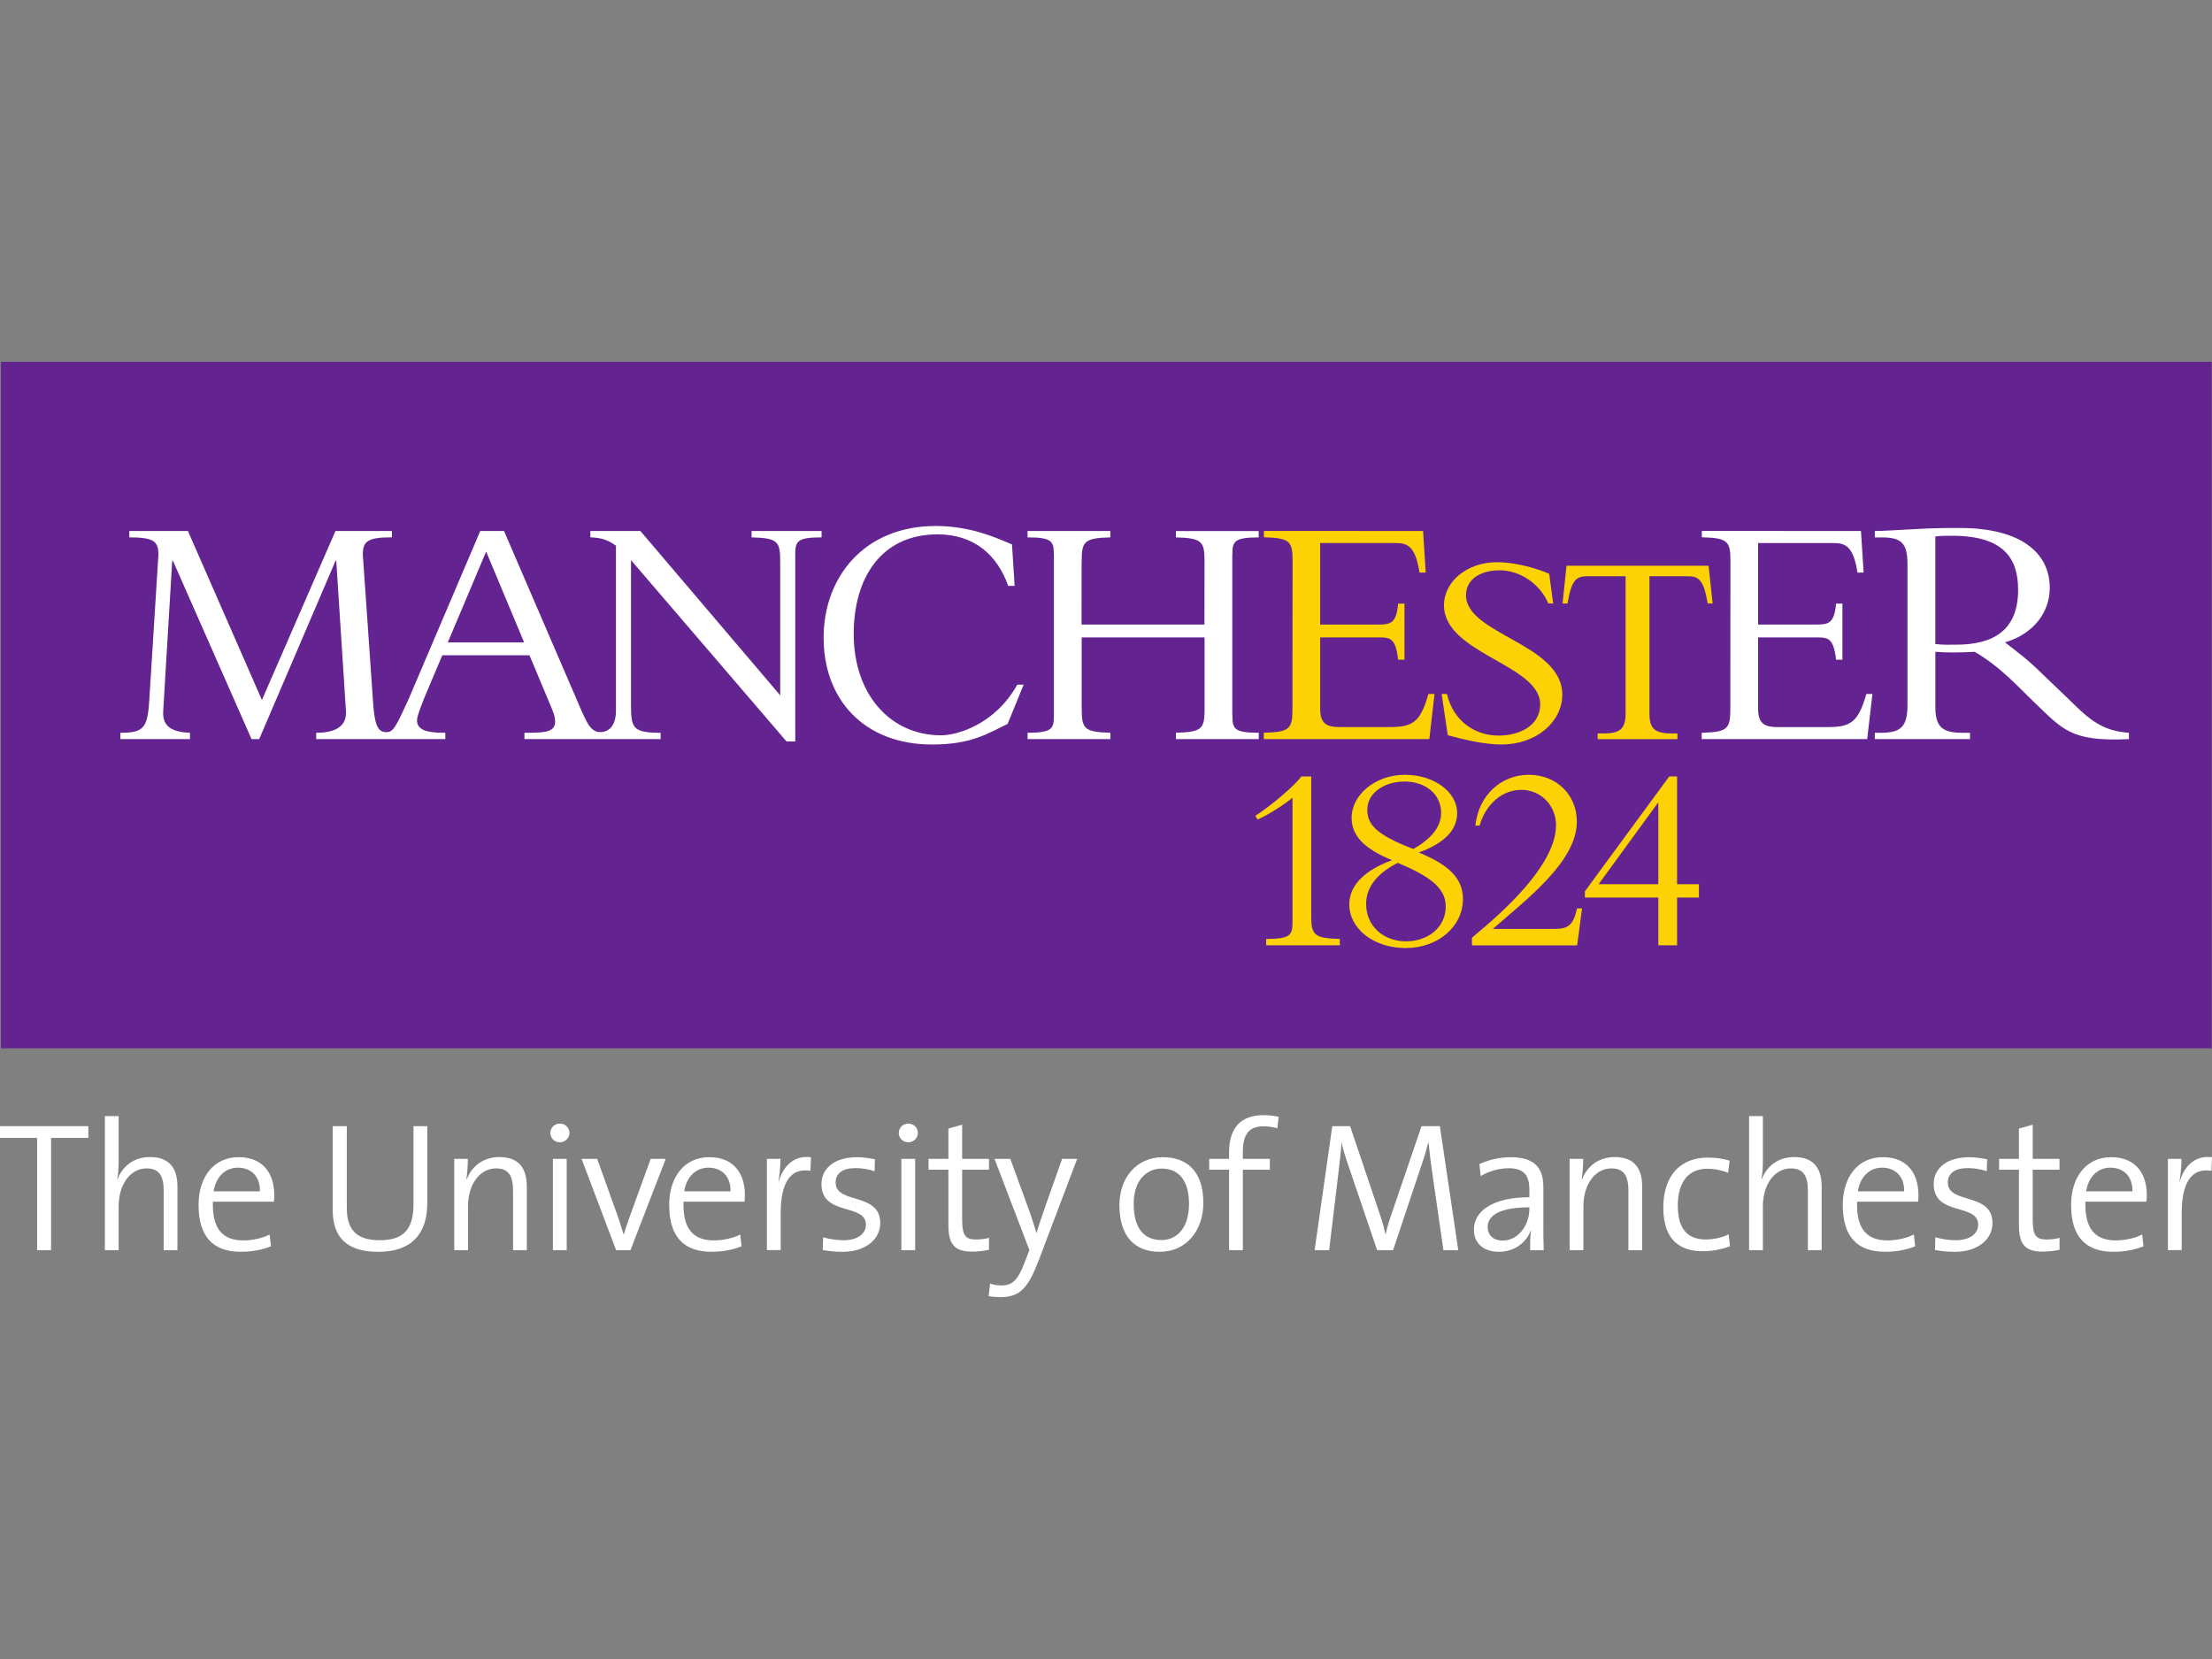 <svg viewBox="0 0 1024 768" xmlns="http://www.w3.org/2000/svg" id="Grupo_720"><rect x="0" y="0" width="1024" height="768" fill="#808080" stroke="none"/><defs><style>.cls-1{fill:#fcd205;}.cls-1,.cls-2,.cls-3{stroke-width:0px;}.cls-2{fill:#632390;}.cls-3{fill:#fff;}</style></defs><g id="university-of-manchester-logo"><g id="g10"><path d="M.45,485.3h1023.43V167.5H.45v317.8Z" class="cls-2" id="path12"></path><path d="M650.19,361.79c-9.28,0-17.22,5.27-17.22,13.02,0,6.78,3.8,11.46,21.3,18.21,7.53-4.29,12.87-9.7,12.87-16.72,0-8.88-7.53-14.51-16.95-14.51ZM647.1,399.44c-9.17,4.55-14.68,10.98-14.68,18.99,0,10.47,8.2,17.34,18.43,17.34s18.42-6.5,18.42-16.11c0-8.25-6.58-13.7-22.18-20.21M656.8,394.66c14.12,5.77,20.43,12.06,20.43,21.54,0,12.81-11.58,22.67-26.5,22.67s-26.1-8.99-26.1-20.2c0-8.63,6.72-15.66,19.78-20.47-12.65-5.18-18.71-11.2-18.71-19.57,0-10.84,11.18-19.96,24.63-19.96s24.22,7.87,24.22,17.73c0,7.88-5.9,13.93-17.74,18.25M767.69,371.4l-27.65,37.93h27.65v-37.93ZM733.69,415.49v-2.85l39.05-53.2h3.63v49.89h10.11v6.17h-10.11v22.13h-8.68v-22.13h-34M586.14,437.62v-2.96c11.63,0,12.18-1.99,12.18-8.04h.02v-57.34c-4.14,3.45-11.36,8.01-16.18,10.12l-1.03-1.73c7.5-4.8,18.25-14.05,21.35-18.24h4.52v65.52c.15,7.91,1.66,9.43,13.25,9.71v2.96h-34.11ZM732.39,420.51h-2.32c-1.67,7.44-3.83,9.4-9.94,9.52h-29.08c15.34-13.48,38.92-31.07,38.92-49.7,0-12.36-9.42-21.66-22.25-21.66s-23.27,9.55-24.72,23.5h1.95c2.81-9.92,10.54-16.53,19.22-16.53,9.19,0,16.16,7.24,16.16,16.42,0,21.96-35.76,48.98-38.92,52.07v3.5h48.65v.02s.01-.02.01-.02h.03l1.03-7.59h-.02l1.27-9.52ZM657.14,265.07c-1.99-12.79-5.92-13.68-11.39-13.68h-34.61v37.73h27.1c5.58,0,8.22-.71,8.99-9.69h2.94v25.97h-2.94c-1.24-10.99-4.19-10.32-10.55-10.32h-25.53v33c0,7.13,3.28,8.51,9,8.51h23.22c10.66,0,14.17-2.28,17.9-15.34h2.82l-2.42,20.91h-76.63v-2.94c12.41-.31,13.27-2.01,13.27-11.46l.06-67.57c0-9.46-.87-11.16-13.27-11.46v-2.95l73.69.04,1.21,19.25h-2.84ZM725.17,261.91h65.78l1.88,17.47h-2.28c-1.9-11.18-4.25-12.62-9.32-12.62h-17.65v63.48c0,6.85,2.3,9.28,10.03,9.28h2.91v2.67h-36.91v-2.67h2.9c7.73,0,10.03-2.42,10.03-9.28v-63.48h-17.64c-5.08,0-7.35,1.38-9.26,12.64h-2.28l1.82-17.48ZM678.65,275.53c0-7.18,6.43-11.52,15.64-11.52s18.57,6.13,22.48,15.37h2.24l-1.84-13.73c-4.8-2.19-15.09-5.39-24.14-5.39-14.25,0-24.58,9.25-24.58,19.91,0,22.44,44.55,27.44,44.55,45.89,0,10.13-9.91,14.46-19.26,14.46-10.92,0-20.93-6.63-23.91-19.27h-2.45l2.84,19.1c7.22,2.01,17.05,4.3,24.78,4.3,16.33,0,28.22-10.54,28.22-23.11,0-23.6-44.57-27.82-44.57-46.02" class="cls-1" id="path14"></path><path d="M905.57,298.44c-3.57,0-5.92.15-9.65-.31v-49.8c2.81-.31,4.84-.31,7.77-.31,24,0,30.55,10.56,30.55,25.05,0,18.69-11.38,25.37-28.68,25.37ZM958.22,324.22l-12.3-11.78c-7.33-7.32-11.99-10.54-17.75-15.07,12.78-3.74,20.73-13.55,20.73-25.23,0-15.89-12.92-27.73-41.74-27.73-10.14,0-13.25.15-19.63.48-6.38.31-15.89.94-19.63.94v2.96h3.42c9.04,0,11.71,2.79,11.71,12.46v65.03c0,10.44-3.28,12.94-12.47,12.94h-2.65v2.94h44.07v-2.94h-3.57c-8.74,0-12.47-2.34-12.47-11.69v-25.8c2.5.17,4.52.31,7.95.31,4.09,0,6.56-.14,10.25-.29,11.87,6.79,21.15,17.24,26.66,22.47,14.2,13.53,17.51,19.19,44.76,17.94v-2.94c-11.97-.78-18.12-5.8-27.33-15h0ZM905.57,298.44c-3.57,0-5.92.15-9.65-.31v-49.8c2.81-.31,4.84-.31,7.77-.31,24,0,30.55,10.56,30.55,25.05,0,18.69-11.38,25.37-28.68,25.37ZM958.22,324.22l-12.3-11.78c-7.33-7.32-11.99-10.54-17.75-15.07,12.78-3.74,20.73-13.55,20.73-25.23,0-15.89-12.92-27.73-41.74-27.73-10.14,0-13.25.15-19.63.48-6.38.31-15.89.94-19.63.94v2.96h3.42c9.04,0,11.71,2.79,11.71,12.46v65.03c0,10.44-3.28,12.94-12.47,12.94h-2.65v2.94h44.07v-2.94h-3.57c-8.74,0-12.47-2.34-12.47-11.69v-25.8c2.5.17,4.52.31,7.95.31,4.09,0,6.56-.14,10.25-.29,11.87,6.79,21.15,17.24,26.66,22.47,14.2,13.53,17.51,19.19,44.76,17.94v-2.94c-11.97-.78-18.12-5.8-27.33-15h0ZM433.06,243.49c16.26,0,28.2,5.46,35.43,8.56l1.21,19.18h-2.96c-5.1-14.42-15.86-23.86-32.76-23.86-25.87,0-38.77,20.01-38.77,46.05,0,28.04,16.93,46.98,40.49,46.98,7.05,0,24.7-4.69,35.24-23.45h2.93l-7.41,18.18c-9.23,4.41-16.67,9.53-34.95,9.53-31.45,0-50.23-20.76-50.23-49.42s19.39-51.74,51.78-51.74ZM582.72,339.22v2.93h-38.33v-2.93c11.69-.29,13.12-1.84,13.24-9.96v-34.18h-56.89v32.67h.02c0,9.44.87,11.15,13.26,11.46v2.94h-38.33v-2.94c11.62,0,12.17-2.02,12.17-8.05h.02v-74.34h-.03c0-6.05-.55-8.06-12.17-8.06v-2.94h38.33v2.94c-12.39.31-13.27,2.01-13.27,11.46h-.03l-.03,28.91h56.9l.03-30.24c-.11-8.25-1.49-9.83-13.25-10.12v-2.94h38.33v2.94c-11.61,0-12.18,2-12.18,8.05h-.04v74.34h.06c0,6.04.55,8.07,12.19,8.07ZM207.29,297.41l17.76-42.07,17.59,42.07h-35.35ZM347.93,245.82v2.94c12.39.31,13.25,2.01,13.25,11.46v61.66l-64.72-76.07h-23.17v2.94c5.41.15,8.3,1.38,11.86,3.86v76.22c0,5.88-2.25,10.08-7.45,10.08-4.14,0-6.06-4.57-8.31-9.46l-36.06-83.64h-11l-33.28,78.08c-5.95,12.96-7.02,15.05-10.23,15.05-4.02,0-5.44-3.58-6.12-13.98l-4.73-68.17c0-6.04,1.83-8.05,13.46-8.05v-2.94h-26.13l-34.05,78.25-34.24-78.23h-27.15v2.94c11.62,0,13.47,2,13.47,8.05l-4.13,65.84c-.78,14.09-2.17,16.58-13.49,16.58v2.93h32.24v-2.93c-6.98-.32-12.86-2.01-12.4-9.91l4.18-69.72h.33l36.39,82.55h3.55l35.34-82.55h.32l4.48,69.4c.63,8.22-6.51,10.23-13.78,10.23v2.93h59.8v-2.93h-.56c-8.52,0-12.55-1.55-12.55-5.74,0-2.17,2.02-6.81,3.1-9.77l8.6-20.37h40.37l10.15,24.25c.61,1.55,1.7,3.88,1.7,6.35,0,4.34-3.25,5.28-12.08,5.28h-2.11v2.93h63.05v-2.93c-13.18,0-13.72-2.32-13.72-13.48v-66.45l72.01,83.95h4.03v-86.44c0-6.04.56-8.05,12.19-8.05v-2.94h-32.42ZM862.73,265.07l-1.23-19.25-73.68-.04v2.95c12.4.29,13.25,1.99,13.25,11.46l-.05,67.57c0,9.44-.87,11.15-13.26,11.46v2.94h76.61l2.44-20.91h-2.82c-3.75,13.06-7.22,15.34-17.9,15.34h-23.2c-5.75,0-9.01-1.39-9.01-8.51v-33h25.55c6.34,0,9.3-.67,10.54,10.32h2.94v-25.97h-2.94c-.79,8.98-3.42,9.69-8.99,9.69h-27.1v-37.73h34.6c5.49,0,9.41.89,11.41,13.68h2.84" class="cls-3" id="path16"></path><path d="M23.64,526.77v51.96h-6.46v-51.96H0v-5.44h40.9v5.44h-17.27" class="cls-3" id="path18"></path><path d="M75.77,578.73v-27.38c0-6.63-1.79-10.46-7.91-10.46-7.57,0-12.93,7.48-12.93,17.52v20.33h-6.38v-62.08h6.38v20.66c0,2.81-.17,6.3-.68,8.42l.17.09c2.47-6.21,7.74-10.2,15.05-10.2,9.7,0,12.67,6.12,12.67,13.61v29.51h-6.37" class="cls-3" id="path20"></path><path d="M126.79,556.28h-28.23c-.43,12.67,4.59,17.94,14.03,17.94,4.42,0,9.1-1.1,12.24-2.72l.6,5.44c-3.91,1.62-8.67,2.55-13.95,2.55-12.75,0-19.56-6.89-19.56-21.69,0-12.67,6.8-22.11,18.54-22.11s16.5,8.08,16.5,17.43c0,.77,0,1.87-.17,3.15ZM110.13,540.55c-5.95,0-10.21,4.34-11.23,10.97h21.43c.17-6.55-3.74-10.97-10.2-10.97" class="cls-3" id="path22"></path><path d="M175.18,579.5c-17.77,0-21.18-9.95-21.18-19.81v-38.35h6.55v37.75c0,8.25,2.72,15.05,15.14,15.05,10.54,0,15.73-4.42,15.73-16.67v-36.14h6.38v35.63c0,14.71-7.74,22.54-22.62,22.54" class="cls-3" id="path24"></path><path d="M237.51,578.73v-27.38c0-6.63-1.79-10.46-7.91-10.46-7.57,0-12.93,7.48-12.93,17.52v20.33h-6.38v-42.26h6.29c0,2.72-.25,6.8-.68,9.35l.17.09c2.38-6.12,7.74-10.29,15.14-10.29,9.7,0,12.67,6.12,12.67,13.61v29.51h-6.38" class="cls-3" id="path26"></path><path d="M259.2,528.81c-2.47,0-4.42-1.86-4.42-4.33s1.95-4.34,4.42-4.34,4.42,1.96,4.42,4.34-2.04,4.33-4.42,4.33ZM255.96,578.73v-42.26h6.38v42.26h-6.38" class="cls-3" id="path28"></path><path d="M291.85,578.73h-6.64l-15.98-42.26h7.23l9.87,27.55c.85,2.63,1.61,5.02,2.38,7.48h.08c.68-2.29,1.45-4.85,2.3-7.14l10.12-27.89h6.98l-16.33,42.26" class="cls-3" id="path30"></path><path d="M344.65,556.28h-28.23c-.43,12.67,4.59,17.94,14.03,17.94,4.42,0,9.1-1.1,12.24-2.72l.6,5.44c-3.91,1.62-8.67,2.55-13.94,2.55-12.76,0-19.56-6.89-19.56-21.69,0-12.67,6.81-22.11,18.54-22.11s16.5,8.08,16.5,17.43c0,.77,0,1.87-.17,3.15ZM327.98,540.55c-5.95,0-10.21,4.34-11.23,10.97h21.43c.17-6.55-3.74-10.97-10.2-10.97" class="cls-3" id="path32"></path><path d="M375.17,541.99c-9.35-1.53-13.77,5.61-13.77,19.81v16.92h-6.38v-42.26h6.29c0,2.81-.34,6.97-.94,10.63l.09.08c1.7-6.2,6.12-12.5,14.97-11.48l-.26,6.29" class="cls-3" id="path34"></path><path d="M389.8,579.5c-3.15,0-6.38-.34-8.93-.85l.17-5.87c2.72.77,6.12,1.36,9.44,1.36,6.13,0,10.38-2.72,10.38-7.14,0-10.2-20.58-3.82-20.58-18.88,0-7.06,5.78-12.41,16.5-12.41,2.63,0,5.61.43,8.25.94l-.17,5.53c-2.81-.94-5.87-1.44-8.76-1.44-6.21,0-9.27,2.55-9.27,6.72,0,10.12,20.66,4.34,20.66,18.71,0,7.48-6.63,13.35-17.69,13.35" class="cls-3" id="path36"></path><path d="M420.5,528.81c-2.47,0-4.43-1.86-4.43-4.33s1.96-4.34,4.43-4.34,4.42,1.96,4.42,4.34-2.04,4.33-4.42,4.33ZM417.27,578.73v-42.26h6.38v42.26h-6.38" class="cls-3" id="path38"></path><path d="M450.01,579.41c-8.51,0-10.97-3.74-10.97-12.5v-25.43h-9.19v-5.01h9.19v-14.03l6.37-1.79v15.82h12.42v5.01h-12.42v22.79c0,7.57,1.36,9.53,6.38,9.53,2.13,0,4.34-.26,6.04-.77v5.53c-2.21.51-5.19.85-7.82.85" class="cls-3" id="path40"></path><path d="M480.96,583.15c-4.93,13.01-8.67,17.35-17.94,17.35-1.53,0-3.65-.17-5.36-.43l.68-5.86c1.7.59,3.4.85,5.28.85,5.1,0,7.65-2.38,10.97-11.31l1.96-5.02-16.16-42.26h7.31l8.85,24.23c1.36,3.83,2.29,6.89,3.23,10.03h.08c.76-2.72,2.55-7.99,4.25-12.84l7.57-21.43h6.98l-17.69,46.68" class="cls-3" id="path42"></path><path d="M536.83,579.5c-11.31,0-18.62-6.89-18.62-21.69,0-12.08,7.48-22.11,20.15-22.11,10.29,0,18.71,5.7,18.71,21.18,0,12.58-7.74,22.62-20.24,22.62ZM537.76,540.97c-6.63,0-12.93,5.02-12.93,16.33s4.67,16.75,12.93,16.75c6.64,0,12.67-5.1,12.67-16.75,0-10.2-4.25-16.33-12.67-16.33" class="cls-3" id="path44"></path><path d="M591.33,522.35c-2.13-.68-4.42-.94-6.63-.94-6.47,0-9.35,3.74-9.35,11.91v3.15h12.5v5.01h-12.5v37.25h-6.38v-37.25h-9.19v-5.01h9.19v-2.98c0-11.82,5.86-17.26,15.98-17.26,2.38,0,4.68.25,6.98.77l-.6,5.36" class="cls-3" id="path46"></path><path d="M668.2,578.73l-5.1-35.38c-1.02-6.97-1.45-11.22-1.79-14.37h-.17c-.6,2.38-1.44,5.7-2.81,9.61l-13.43,40.14h-7.4l-12.76-37.59c-1.44-4.17-2.98-8.68-3.66-12.16h-.08c-.25,4.59-.85,9.18-1.53,15.05l-4.17,34.7h-6.72l8.17-57.4h8.25l13.09,38.78c1.45,4.17,2.64,8,3.23,11.14h.17c.85-3.91,1.7-6.46,3.14-10.54l13.44-39.37h8.5l8.51,57.4h-6.89" class="cls-3" id="path48"></path><path d="M708.34,578.73c0-3.23,0-6.47.42-8.93h-.17c-2.04,5.36-7.48,9.7-14.71,9.7-6.72,0-11.56-3.58-11.56-10.29,0-8.85,9.18-14.97,25.68-14.97v-3.48c0-6.38-2.3-9.95-9.61-9.95-4.08,0-9.19,1.28-12.93,3.66l-.6-5.61c4-1.79,8.93-3.15,14.63-3.15,11.65,0,14.97,5.78,14.97,13.77v16.58c0,4.17,0,8.93.17,12.67h-6.29ZM708,558.91c-15.9,0-19.31,5.02-19.31,9.1,0,3.82,2.72,6.29,6.89,6.29,7.48,0,12.42-7.4,12.42-14.71v-.68" class="cls-3" id="path50"></path><path d="M753.84,578.73v-27.38c0-6.63-1.78-10.46-7.91-10.46-7.57,0-12.93,7.48-12.93,17.52v20.33h-6.38v-42.26h6.29c0,2.72-.26,6.8-.68,9.35l.17.09c2.38-6.12,7.74-10.29,15.14-10.29,9.69,0,12.67,6.12,12.67,13.61v29.51h-6.38" class="cls-3" id="path52"></path><path d="M788.28,579.24c-9.44,0-18.29-4.17-18.29-20.15,0-13.86,6.98-23.22,20.75-23.22,3.48,0,6.97.51,9.95,1.44l-.68,5.61c-2.8-1.1-6.12-1.87-9.7-1.87-9.09,0-13.6,6.72-13.6,16.92,0,8.67,2.72,15.82,12.93,15.82,3.74,0,7.82-.94,10.62-2.38l.6,5.52c-2.8,1.11-7.4,2.3-12.58,2.3" class="cls-3" id="path54"></path><path d="M836.92,578.73v-27.38c0-6.63-1.79-10.46-7.91-10.46-7.57,0-12.92,7.48-12.92,17.52v20.33h-6.38v-62.08h6.38v20.66c0,2.81-.17,6.3-.68,8.42l.17.09c2.47-6.21,7.73-10.2,15.05-10.2,9.69,0,12.67,6.12,12.67,13.61v29.51h-6.38" class="cls-3" id="path56"></path><path d="M887.94,556.28h-28.24c-.42,12.67,4.59,17.94,14.03,17.94,4.42,0,9.1-1.1,12.25-2.72l.6,5.44c-3.91,1.62-8.68,2.55-13.95,2.55-12.76,0-19.56-6.89-19.56-21.69,0-12.67,6.8-22.11,18.53-22.11s16.5,8.08,16.5,17.43c0,.77,0,1.87-.16,3.15ZM871.27,540.55c-5.95,0-10.2,4.34-11.22,10.97h21.43c.17-6.55-3.75-10.97-10.21-10.97" class="cls-3" id="path58"></path><path d="M904.69,579.5c-3.14,0-6.38-.34-8.93-.85l.17-5.87c2.72.77,6.12,1.36,9.44,1.36,6.12,0,10.38-2.72,10.38-7.14,0-10.2-20.59-3.82-20.59-18.88,0-7.06,5.79-12.41,16.5-12.41,2.64,0,5.61.43,8.25.94l-.17,5.53c-2.8-.94-5.87-1.44-8.76-1.44-6.21,0-9.27,2.55-9.27,6.72,0,10.12,20.67,4.34,20.67,18.71,0,7.48-6.63,13.35-17.69,13.35" class="cls-3" id="path60"></path><path d="M945.6,579.41c-8.5,0-10.98-3.74-10.98-12.5v-25.43h-9.18v-5.01h9.18v-14.03l6.38-1.79v15.82h12.41v5.01h-12.41v22.79c0,7.57,1.36,9.53,6.38,9.53,2.13,0,4.34-.26,6.04-.77v5.53c-2.21.51-5.19.85-7.82.85" class="cls-3" id="path62"></path><path d="M993.64,556.28h-28.23c-.42,12.67,4.59,17.94,14.03,17.94,4.42,0,9.1-1.1,12.24-2.72l.6,5.44c-3.91,1.62-8.67,2.55-13.95,2.55-12.75,0-19.56-6.89-19.56-21.69,0-12.67,6.81-22.11,18.54-22.11s16.5,8.08,16.5,17.43c0,.77,0,1.87-.17,3.15ZM976.97,540.55c-5.95,0-10.21,4.34-11.23,10.97h21.43c.17-6.55-3.74-10.97-10.2-10.97" class="cls-3" id="path64"></path><path d="M1023.74,541.99c-9.35-1.53-13.77,5.61-13.77,19.81v16.92h-6.38v-42.26h6.29c0,2.81-.34,6.97-.93,10.63l.08.08c1.7-6.2,6.12-12.5,14.97-11.48l-.26,6.29" class="cls-3" id="path66"></path></g></g></svg>